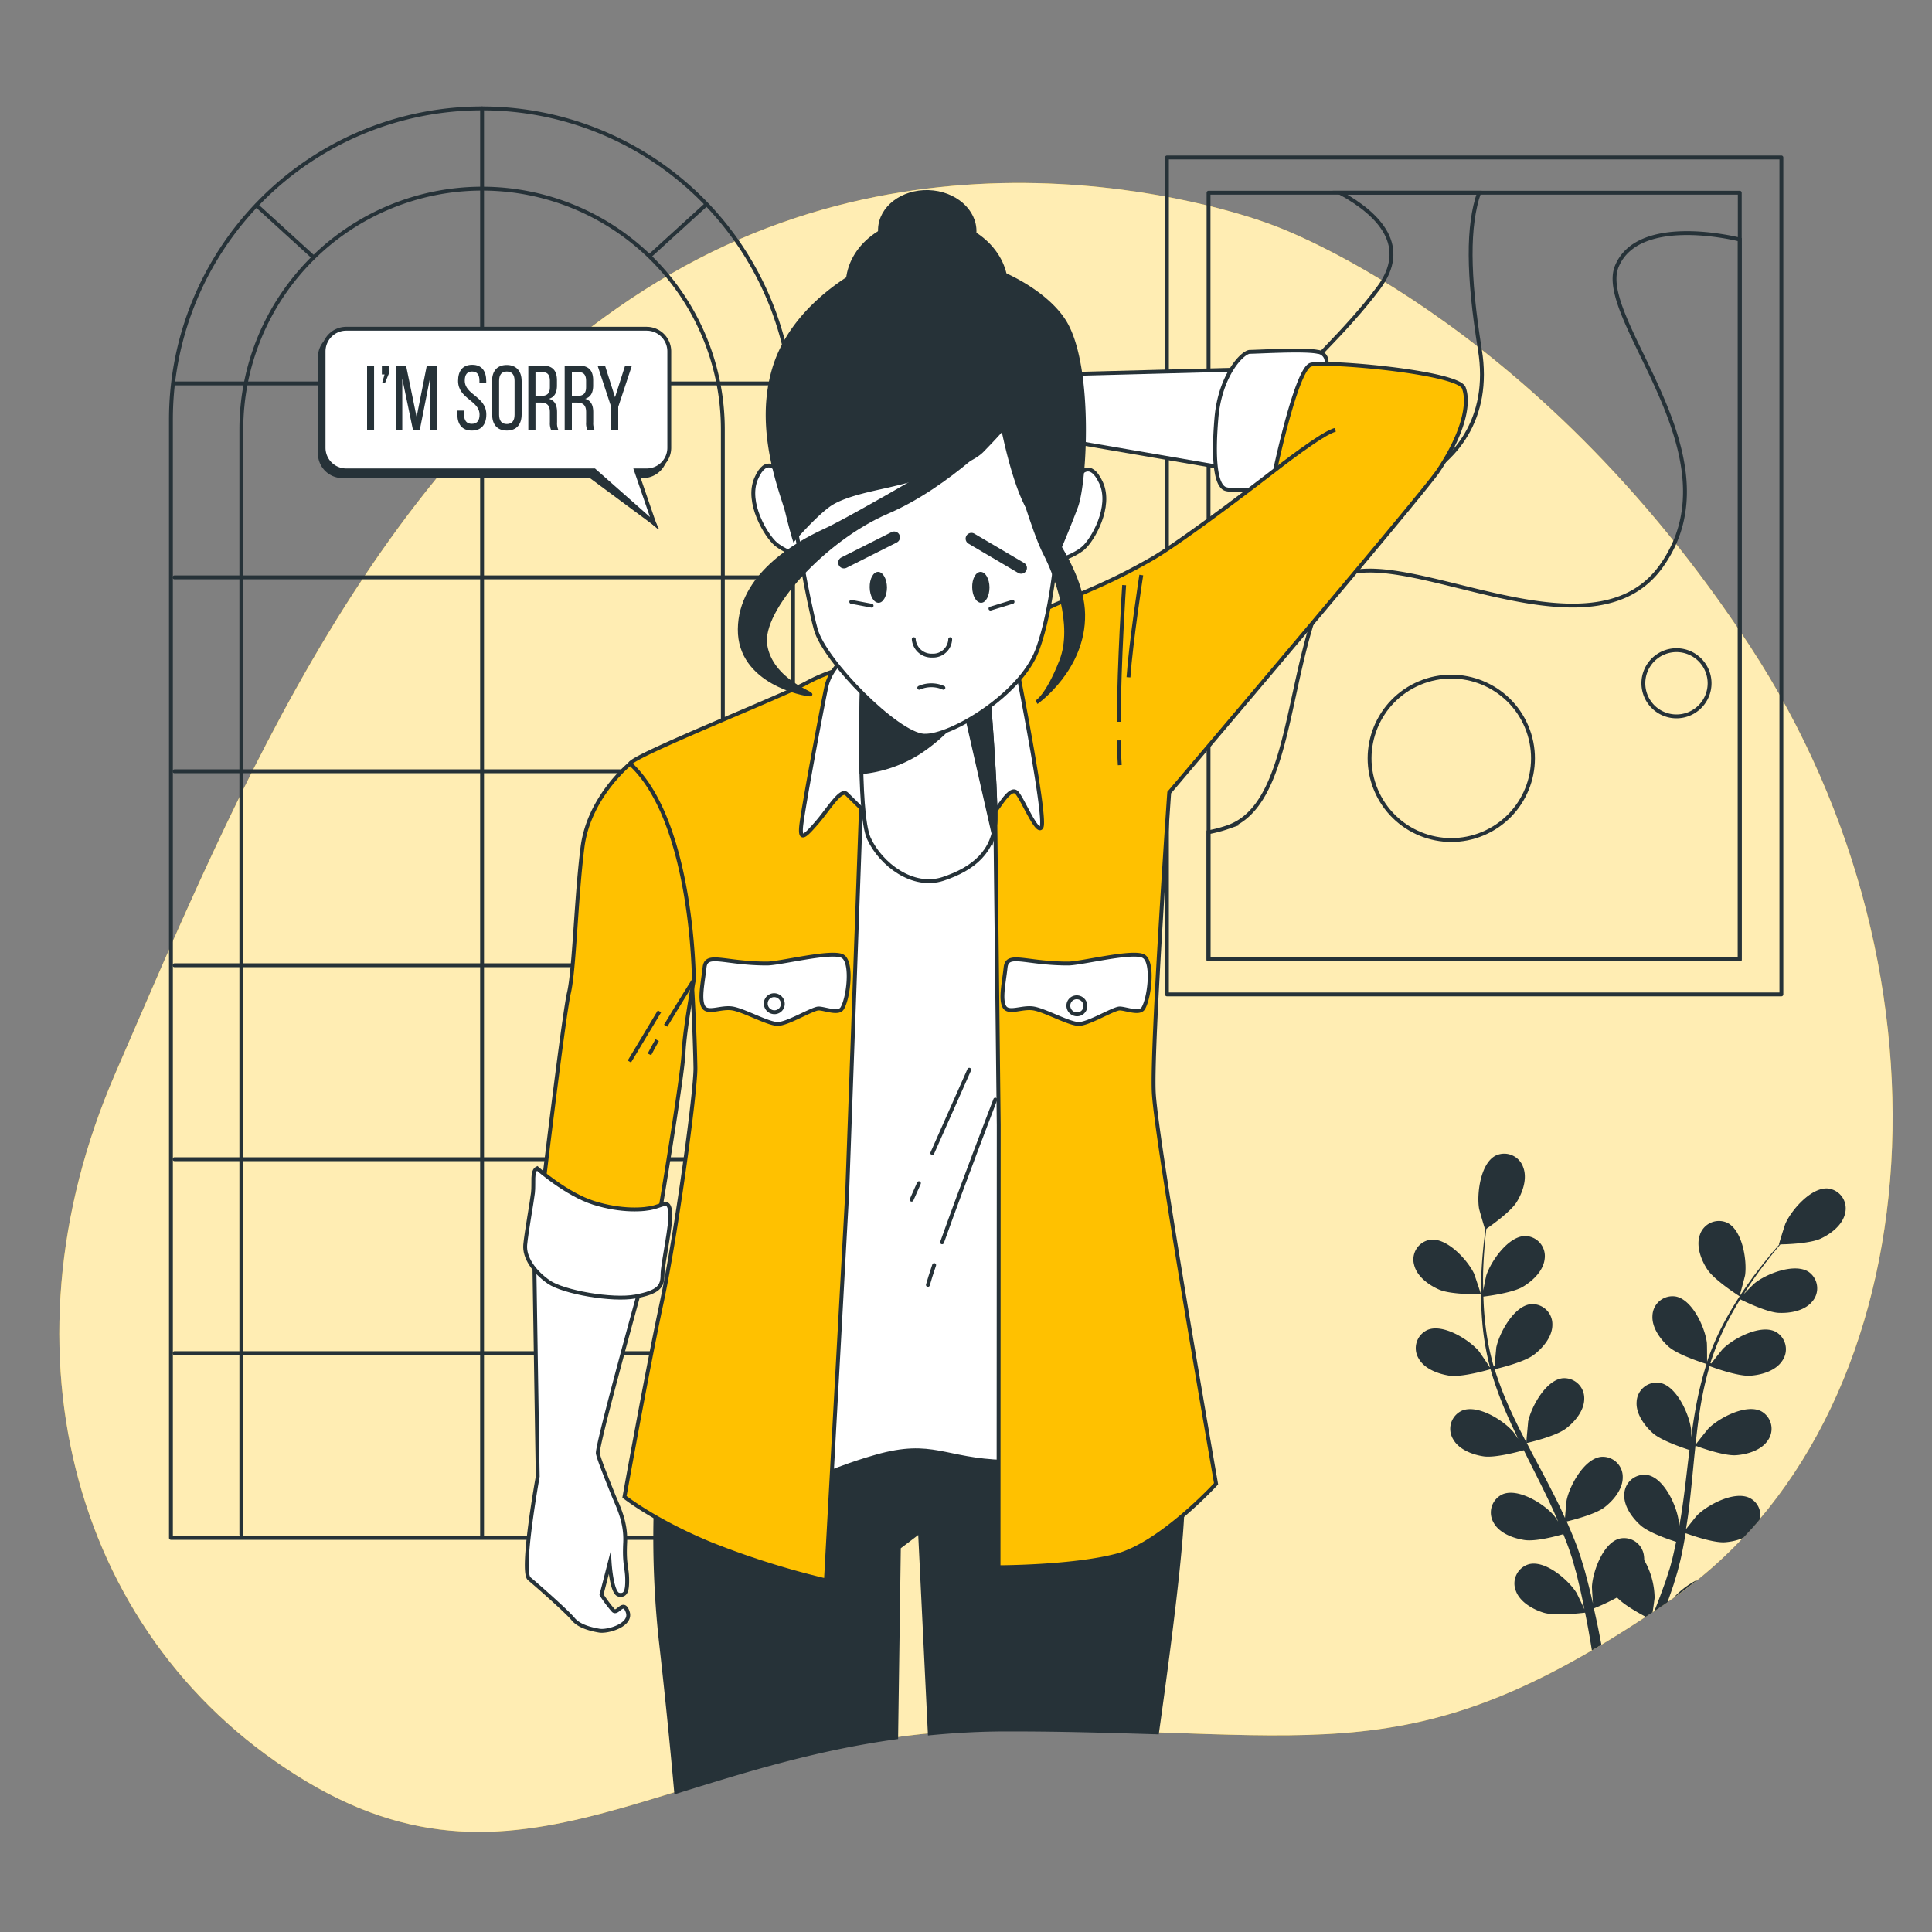 <svg xmlns="http://www.w3.org/2000/svg" viewBox="0 0 500 500"><rect x="0" y="0" width="500" height="500" fill="#808080" stroke="none"/><g id="freepik--background-simple--inject-641"><path d="M328.83,58.06S249.49,26.89,173.61,70.88,61.28,205.38,29.83,277.82,19.63,425.43,79.41,461.1s98.47-13.38,181-13.52,105.06,12.73,172.29-33.76,76.55-160.45,20.22-246.54S328.83,58.06,328.83,58.06Z" style="fill:#FFC100"></path><path d="M328.83,58.06S249.49,26.89,173.61,70.88,61.28,205.38,29.83,277.82,19.63,425.43,79.41,461.1s98.47-13.38,181-13.52,105.06,12.73,172.29-33.76,76.55-160.45,20.22-246.54S328.83,58.06,328.83,58.06Z" style="fill:#fff;opacity:0.7"></path></g><g id="freepik--Window--inject-641"><path d="M124.76,28.05h0a80.48,80.48,0,0,1,80.48,80.48V398a0,0,0,0,1,0,0h-161a0,0,0,0,1,0,0V108.53a80.48,80.48,0,0,1,80.48-80.48Z" style="fill:none;stroke:#263238;stroke-linecap:round;stroke-linejoin:round"></path><path d="M62.46,397.13v-286a62.31,62.31,0,0,1,62.3-62.31h0a62.31,62.31,0,0,1,62.31,62.31v286" style="fill:none;stroke:#263238;stroke-linecap:round;stroke-linejoin:round"></path><line x1="124.76" y1="28.05" x2="124.76" y2="397.57" style="fill:none;stroke:#263238;stroke-linecap:round;stroke-linejoin:round"></line><line x1="45.15" y1="99.23" x2="204.16" y2="99.23" style="fill:none;stroke:#263238;stroke-linecap:round;stroke-linejoin:round"></line><line x1="45.15" y1="149.42" x2="204.16" y2="149.42" style="fill:none;stroke:#263238;stroke-linecap:round;stroke-linejoin:round"></line><line x1="45.15" y1="199.61" x2="204.16" y2="199.61" style="fill:none;stroke:#263238;stroke-linecap:round;stroke-linejoin:round"></line><line x1="45.15" y1="249.81" x2="204.16" y2="249.81" style="fill:none;stroke:#263238;stroke-linecap:round;stroke-linejoin:round"></line><line x1="45.15" y1="300" x2="204.16" y2="300" style="fill:none;stroke:#263238;stroke-linecap:round;stroke-linejoin:round"></line><line x1="45.15" y1="350.19" x2="204.16" y2="350.19" style="fill:none;stroke:#263238;stroke-linecap:round;stroke-linejoin:round"></line><line x1="66.41" y1="53.17" x2="80.83" y2="66.3" style="fill:none;stroke:#263238;stroke-linecap:round;stroke-linejoin:round"></line><line x1="182.51" y1="53.17" x2="168.09" y2="66.3" style="fill:none;stroke:#263238;stroke-linecap:round;stroke-linejoin:round"></line></g><g id="freepik--Picture--inject-641"><rect x="302" y="40.75" width="159.02" height="216.6" style="fill:none;stroke:#263238;stroke-linecap:round;stroke-linejoin:round"></rect><rect x="312.77" y="49.87" width="137.48" height="198.35" style="fill:none;stroke:#263238;stroke-linecap:round;stroke-linejoin:round"></rect><path d="M450.25,62c-2.25-.56-26.36-6.17-31.81,6.9-5.71,13.71,32,49.13,11.43,77.7s-78.85-14.85-88,8-8,53.7-24,59.42a34.22,34.22,0,0,1-5.12,1.36v32.9H450.25Z" style="fill:none;stroke:#263238;stroke-miterlimit:10"></path><path d="M346.81,49.87c10.35,5.7,18,13.93,9.93,24.69-17.14,22.86-42.28,36.57-26.28,49.14S388.73,126,383,90.56c-3.16-19.59-3.17-32.18-.23-40.69Z" style="fill:none;stroke:#263238;stroke-miterlimit:10"></path><circle cx="375.59" cy="196.26" r="21.14" transform="translate(-46.71 160.95) rotate(-22.81)" style="fill:none;stroke:#263238;stroke-miterlimit:10"></circle><path d="M442.44,176.83a8.57,8.57,0,1,1-8.57-8.57A8.57,8.57,0,0,1,442.44,176.83Z" style="fill:none;stroke:#263238;stroke-miterlimit:10"></path><path d="M359,106.56a6.86,6.86,0,1,1-6.85-6.86A6.85,6.85,0,0,1,359,106.56Z" style="fill:none;stroke:#263238;stroke-miterlimit:10"></path></g><g id="freepik--Plants--inject-641"><path d="M433.11,413.52q3.22-2.26,6.28-4.72A20.88,20.88,0,0,0,433.11,413.52Z" style="fill:#263238"></path><path d="M452.86,387.7c-3.9-2-10.87,1.7-13.64,4.45-.18.18-1.94,2.38-2.89,3.61.23-1.48.47-3,.66-4.46.54-4.34.95-8.75,1.38-13.15.13-1.35.27-2.69.42-4,.56.21,7.22,2.69,10.5,2.46,2.91-.21,6.57-1.28,8.25-3.87a5.18,5.18,0,0,0-1.74-7.51c-3.89-2-10.87,1.69-13.64,4.45-.21.21-2.74,3.38-3.35,4.22.31-3,.65-5.9,1.1-8.79a91,91,0,0,1,2.53-11.56c.26.1,7.2,2.72,10.56,2.48,2.91-.2,6.57-1.27,8.25-3.86a5.18,5.18,0,0,0-1.74-7.52c-3.89-2-10.86,1.7-13.64,4.45-.18.18-2.11,2.6-3,3.77l-.22-.12a68,68,0,0,1,4.59-11c1-1.95,2.06-3.76,3.13-5.49,1.25.62,7,3.39,10,3.51s6.67-.54,8.63-2.93a5.19,5.19,0,0,0-.9-7.66c-3.65-2.42-11,.49-14,2.92-.17.14-1.71,1.67-2.81,2.81.49-.78,1-1.59,1.48-2.32,1.83-2.76,3.68-5.17,5.33-7.3.95-1.2,1.83-2.26,2.67-3.25,1.54,0,7.73-.22,10.44-1.49s5.67-3.56,6.31-6.58a5.19,5.19,0,0,0-4.34-6.38c-4.35-.47-9.52,5.5-11.11,9.07-.14.31-1.74,5.38-1.66,5.38h.1c-.83.94-1.7,1.95-2.63,3.07-1.7,2.1-3.61,4.47-5.51,7.2a95.52,95.52,0,0,0-5.71,9.1,67.5,67.5,0,0,0-4.87,11,.57.57,0,0,0,0,.14c0-1.29,0-4.87-.07-5.15-.5-3.88-3.75-11.07-8.06-11.87a5.19,5.19,0,0,0-6,4.87c-.25,3.09,2,6.17,4.16,8.11,2.46,2.2,9.28,4.32,9.82,4.49a93.38,93.38,0,0,0-2.88,11.89c-.42,2.35-.77,4.72-1.08,7.1,0-1.11,0-2.1-.06-2.24-.51-3.88-3.76-11.07-8.06-11.87a5.19,5.19,0,0,0-6,4.88c-.25,3.08,2,6.16,4.16,8.11s8,3.9,9.52,4.39c-.11.91-.23,1.83-.34,2.74-.53,4.4-1,8.78-1.66,13.07-.22,1.51-.49,3-.76,4.47,0-1,0-1.81-.05-1.94-.5-3.88-3.75-11.07-8.06-11.87a5.19,5.19,0,0,0-6,4.88c-.25,3.08,2,6.16,4.16,8.11s7.43,3.71,9.25,4.3c-.32,1.51-.64,3-1,4.47-.28,1-.49,1.95-.82,2.92s-.62,1.93-.93,2.88c-.66,1.8-1.33,3.67-2,5.42-.3.78-.6,1.52-.9,2.27l3.42-2.32c.54-1.53,1.07-3.07,1.62-4.71.29-1,.58-1.92.87-2.9s.51-2,.78-3c.56-2.37,1-4.8,1.43-7.26,1.58.58,7.23,2.54,10.15,2.34a15,15,0,0,0,4.71-1.1c1.5-1.59,3-3.21,4.37-4.88A5,5,0,0,0,452.86,387.7Z" style="fill:#263238"></path><path d="M428.21,413.52a20.07,20.07,0,0,0-2.7-9.78,6.29,6.29,0,0,0-.07-1.15,5.18,5.18,0,0,0-6.34-4.39c-4.23,1.12-6.91,8.55-7.11,12.45,0,.23.14,2.75.26,4.33-.22-.92-.41-1.81-.64-2.76-.45-1.87-.94-3.73-1.47-5.72l-.88-2.9c-.27-1-.68-2-1-3-.84-2.29-1.8-4.56-2.81-6.84,1.63-.39,7.43-1.87,9.76-3.65s4.77-4.69,4.75-7.78a5.18,5.18,0,0,0-5.6-5.3c-4.35.47-8.13,7.4-8.92,11.23-.05.24-.31,3.05-.42,4.6-.62-1.36-1.23-2.73-1.91-4.08-1.94-3.92-4-7.83-6.1-11.73-.64-1.2-1.25-2.4-1.88-3.59.59-.14,7.51-1.75,10.12-3.75C407.55,368,410,365.07,410,362a5.18,5.18,0,0,0-5.59-5.31c-4.36.48-8.14,7.41-8.93,11.24,0,.29-.42,4.33-.46,5.37-1.37-2.64-2.72-5.29-3.93-7.94a90.58,90.58,0,0,1-4.28-11c.28-.06,7.51-1.71,10.18-3.76,2.32-1.77,4.78-4.68,4.76-7.77a5.19,5.19,0,0,0-5.6-5.31c-4.35.48-8.13,7.41-8.92,11.24,0,.25-.33,3.33-.43,4.8l-.25,0a65.94,65.94,0,0,1-2.23-11.69c-.24-2.18-.36-4.27-.42-6.31,1.38-.17,7.68-1,10.28-2.58s5.26-4.14,5.58-7.21a5.19,5.19,0,0,0-5-5.89c-4.38,0-8.89,6.47-10.1,10.19-.07.2-.5,2.33-.8,3.89,0-.92-.05-1.87-.05-2.75,0-3.31.22-6.35.43-9,.13-1.52.28-2.9.43-4.19,1.26-.87,6.33-4.44,7.89-7s2.76-6.09,1.62-9a5.19,5.19,0,0,0-7.13-2.94c-3.89,2-4.91,9.85-4.27,13.7.06.34,1.53,5.45,1.59,5.4l.08-.05c-.17,1.24-.34,2.56-.5,4-.26,2.69-.54,5.72-.62,9.05a94,94,0,0,0,.26,10.73,67.6,67.6,0,0,0,2,11.85c0,.05,0,.09,0,.14-.69-1.08-2.71-4.05-2.89-4.26-2.56-2.95-9.24-7.16-13.27-5.45a5.18,5.18,0,0,0-2.3,7.36c1.49,2.71,5,4,7.94,4.47,3.26.48,10.12-1.51,10.67-1.67a90.5,90.5,0,0,0,4.16,11.51c.94,2.18,2,4.35,3,6.51-.63-.91-1.2-1.73-1.29-1.83-2.56-3-9.24-7.17-13.27-5.46a5.18,5.18,0,0,0-2.29,7.36c1.49,2.71,5.05,4.05,7.94,4.47s8.81-1.15,10.36-1.59c.42.83.82,1.66,1.23,2.48,2,4,4,7.9,5.83,11.82.65,1.38,1.24,2.76,1.83,4.15-.55-.81-1-1.5-1.11-1.59-2.56-3-9.24-7.17-13.27-5.46a5.19,5.19,0,0,0-2.3,7.37c1.49,2.7,5,4,7.94,4.46s8.24-1,10.09-1.51c.57,1.44,1.14,2.87,1.62,4.29.31,1,.67,1.89.93,2.89s.54,2,.81,2.91c.45,1.87.92,3.8,1.32,5.63.28,1.28.52,2.5.78,3.73-.64-1.39-1.93-4.07-2.06-4.28-2.08-3.31-8-8.48-12.29-7.4a5.18,5.18,0,0,0-3.39,6.93c1.07,2.9,4.39,4.76,7.18,5.62,3.07.94,9.88.08,10.73,0,.41,2,.79,4,1.11,5.89.24,1.34.45,2.62.65,3.87l2.46-1.46c-.18-.94-.36-1.9-.56-2.89-.4-2.06-.88-4.27-1.39-6.52a55.44,55.44,0,0,0,6-2.82c1.7,1.85,5.42,3.93,7.44,5l1.76-1.18C427.94,415.66,428.2,413.73,428.21,413.52Z" style="fill:#263238"></path><path d="M372.45,333.75c3.14,1.37,10.83,1.2,10.83,1.2s-1.65-5-1.79-5.34c-1.69-3.53-7-9.35-11.36-8.76a5.17,5.17,0,0,0-4.16,6.49C366.69,330.35,369.77,332.58,372.45,333.75Z" style="fill:#263238"></path><path d="M439.94,319.54c-1.06,2.91.28,6.47,1.87,8.92,1.86,2.88,8.37,7,8.38,7s1.39-5.11,1.44-5.44c.54-3.87-.7-11.67-4.64-13.58A5.19,5.19,0,0,0,439.94,319.54Z" style="fill:#263238"></path></g><g id="freepik--Character--inject-641"><path d="M325.07,95.53l-48.79,1.29-1,17.11L322.14,122s.12-16,4.43-26.09" style="fill:#fff;stroke:#263238;stroke-miterlimit:10"></path><path d="M343,94.78A2.5,2.5,0,0,0,341,91.06c-3.37-.75-15.65,0-17.52,0s-7.73,6-8.67,17.14-.1,17.14,2.15,18.26,17.51-.37,17.51-.37,3.14-13.79,6-20.13A24.2,24.2,0,0,0,343,94.78Z" style="fill:#fff;stroke:#263238;stroke-miterlimit:10"></path><path d="M299.45,448.34c3.14-22.29,6.76-50.38,6.6-60.36-.28-17.47-.78-20.23-.78-20.23H172.38L171.05,371a247.51,247.51,0,0,0-.07,53.34c1.68,14.72,3.08,29.06,4,39.37,16.95-5.24,35.38-11.1,56.95-14.09l.7-49.19,5.46-4.14,2.54,52.3c6.3-.61,12.86-1,19.73-1C275.13,447.56,288,448,299.45,448.34Z" style="fill:#263238;stroke:#263238;stroke-miterlimit:10"></path><path d="M204.6,194.86h73.11l8.36,180.25s-10.52,3.68-26.16,3.22-18.48-5.52-33.12-1.38-15.52,7.36-26.13,5.06L190,379.71Z" style="fill:#fff;stroke:#263238;stroke-miterlimit:10"></path><path d="M241.76,327.4c-.71,2.13-1.28,3.89-1.62,5.14" style="fill:none;stroke:#263238;stroke-linecap:round;stroke-miterlimit:10"></path><path d="M257.58,284.57s-8.51,22.12-13.77,36.94" style="fill:none;stroke:#263238;stroke-linecap:round;stroke-miterlimit:10"></path><line x1="237.82" y1="306.21" x2="235.93" y2="310.48" style="fill:none;stroke:#263238;stroke-linecap:round;stroke-miterlimit:10"></line><line x1="250.84" y1="276.85" x2="241.28" y2="298.41" style="fill:none;stroke:#263238;stroke-linecap:round;stroke-miterlimit:10"></line><path d="M257.56,209.94l.91,81.24-.05,114.41s19,0,30.51-3S314.72,384,314.72,384s-15.57-89.07-16.13-101.37,4-77.52,4-77.52,65.33-76.94,69.5-83.1c6.55-9.69,8.29-17.52,6.74-21.62s-35.89-7.08-39.6-6S330,121.62,330,121.62s-23.56,18.26-32.06,23.1-13.68,7.08-24.41,11.55a73.91,73.91,0,0,0-19.19,12.3Z" style="fill:#FFC100;stroke:#263238;stroke-miterlimit:10"></path><path d="M289.56,191.61c0,2.34.11,4.51.24,6.4" style="fill:none;stroke:#263238;stroke-miterlimit:10"></path><path d="M290.93,151.43s-1.32,19.72-1.39,35.37" style="fill:none;stroke:#263238;stroke-miterlimit:10"></path><path d="M295.36,148.82s-2.71,17.52-3.31,26.46" style="fill:none;stroke:#263238;stroke-miterlimit:10"></path><path d="M330,121.62s12.58-9.86,15.61-10.37" style="fill:none;stroke:#263238;stroke-miterlimit:10"></path><path d="M222.87,207.7l-3.62,101L213.75,409a213.06,213.06,0,0,1-29.59-9.32c-14.63-6-22.55-12.3-22.55-12.3s5.82-32.42,9.64-50.31,8.82-54.78,8.73-60.74-.88-31.68-3.33-45.47-13.54-31.31-13.57-33.17,38.49-17.14,45.51-20.87a41.4,41.4,0,0,1,12.6-4.47l1.88.74Z" style="fill:#FFC100;stroke:#263238;stroke-miterlimit:10"></path><path d="M222.24,167.83s-7,3.35-8.41,10.06-6.2,32.42-6.51,36.15,1.15,2.24,4.08-1.12,6.19-8.94,7.71-7.45l7.19,7.08h27.58a8.82,8.82,0,0,0,3.68-2.61c1.46-1.86,4-6.34,5.52-4.85s5.39,11.19,6.47,8.95-4.19-29.81-5.82-38.39S247.49,161.86,222.24,167.83Z" style="fill:#fff;stroke:#263238;stroke-miterlimit:10"></path><path d="M223.12,176.4s-1.33,33.91,1.76,40.62,11.39,13,19.17,10.44,13.31-7.09,13.55-15.28S255.54,176,255.54,176Z" style="fill:#fff;stroke:#263238;stroke-miterlimit:10"></path><path d="M257.6,212.18c.24-8.2-2.06-36.15-2.06-36.15l-32.42.37s-.48,12.23-.19,23.45a33.89,33.89,0,0,0,15-5.18,45.34,45.34,0,0,0,11.82-11.34l7.36,32.39A16.33,16.33,0,0,0,257.6,212.18Z" style="fill:#263238;stroke:#263238;stroke-miterlimit:10"></path><path d="M201.16,121.82s-2.82-4.13-5.48,2.07,2.64,14.82,5.09,16.89,9,4.82,9,1.72-2.68-16.54-4.82-21.36S201.16,121.82,201.16,121.82Z" style="fill:#fff;stroke:#263238;stroke-miterlimit:10"></path><path d="M279.4,122.86s2.69-4.14,5.55,2.07-2.18,14.81-4.56,16.88-8.88,4.83-8.93,1.72,2.15-16.54,4.14-21.36S279.4,122.86,279.4,122.86Z" style="fill:#fff;stroke:#263238;stroke-miterlimit:10"></path><path d="M205.87,136.3s3,18.26,5.24,26.53,21.11,27.23,28,27.57,25-10.68,29.29-22.05,5.39-29.64,5.38-30.67,2.34-25.85-4.34-34.81-34.58-7.58-48.25-.34S200.11,120.79,205.87,136.3Z" style="fill:#fff;stroke:#263238;stroke-miterlimit:10"></path><path d="M229.55,152c0,2.19-.94,4-2.18,4s-2.27-1.77-2.3-4,.94-4,2.18-4S229.51,149.79,229.55,152Z" style="fill:#263238"></path><path d="M256.08,152c0,2.19-.94,4-2.17,4s-2.27-1.77-2.31-4,.94-4,2.18-4S256.05,149.79,256.08,152Z" style="fill:#263238"></path><line x1="231.41" y1="139.05" x2="218.42" y2="145.6" style="fill:none;stroke:#263238;stroke-linecap:round;stroke-miterlimit:10;stroke-width:3px"></line><line x1="251.4" y1="139.4" x2="264.27" y2="146.98" style="fill:none;stroke:#263238;stroke-linecap:round;stroke-miterlimit:10;stroke-width:3px"></line><path d="M245.91,165.42a4.42,4.42,0,0,1-4.65,4.25,4.59,4.59,0,0,1-4.78-4.25" style="fill:none;stroke:#263238;stroke-linecap:round;stroke-miterlimit:10"></path><path d="M237.9,178a7.72,7.72,0,0,1,6.25,0" style="fill:none;stroke:#263238;stroke-linecap:round;stroke-miterlimit:10"></path><line x1="220.3" y1="155.75" x2="225.57" y2="156.75" style="fill:none;stroke:#263238;stroke-linecap:round;stroke-miterlimit:10"></line><line x1="262.05" y1="155.75" x2="256.33" y2="157.5" style="fill:none;stroke:#263238;stroke-linecap:round;stroke-miterlimit:10"></line><path d="M224.11,69.44s-17.79,8.28-23.39,24.82,1.92,33.77,3,38.25,1.83,6.89,1.83,6.89,5.08-5.86,8.83-8.62,11.3-4.13,15.77-5.17,19.91-4.82,24-9,5.42-5.86,5.42-5.86,3.38,17.57,7.94,22.74a25.66,25.66,0,0,1,5.68,10.68s3-6.89,5.31-13.09,3.93-34.81-2.47-46.87S242.58,60.49,224.11,69.44Z" style="fill:#263238;stroke:#263238;stroke-miterlimit:10"></path><path d="M259.57,110.8s-13.9,14.81-30,21.71-33,25.15-31.51,34.46,12.95,12.75,11.57,12.75-18.31-3.1-18.18-16.89,14.47-22.05,22-25.5S252.75,115.28,259.57,110.8Z" style="fill:#263238;stroke:#263238;stroke-miterlimit:10"></path><path d="M262.83,121.14s4.74,16.54,7.59,22,7.87,18.61,4.23,27.91-6.38,10.68-6.38,10.68,12.27-8.61,12.05-22.74S265.05,130.78,262.83,121.14Z" style="fill:#263238;stroke:#263238;stroke-miterlimit:10"></path><ellipse cx="239.86" cy="73.99" rx="17.05" ry="20.51" transform="translate(157.43 311.08) rotate(-87.97)" style="fill:#263238;stroke:#263238;stroke-miterlimit:10"></ellipse><ellipse cx="239.98" cy="59.68" rx="9.99" ry="12.24" transform="translate(172.74 297.66) rotate(-88.19)" style="fill:#263238;stroke:#263238;stroke-miterlimit:10"></ellipse><path d="M138.27,325.84l.89,56.28s-4.45,24.59-2.19,26.46,9.83,8.57,11.35,10.43,4.51,2.61,6.75,3,8.55-1.49,7.38-4.84-2.6.74-3.73-.38a32.87,32.87,0,0,1-3.05-4.09l2.11-8.2s.49,7.82,2.36,8.2,2.22-1.12,2.17-4.1-.8-3.73-.52-9.32-2-9.69-3.18-12.67-3.49-8.57-3.89-10.44,11.94-46.21,11.94-46.21S158.55,335.16,138.27,325.84Z" style="fill:#fff;stroke:#263238;stroke-miterlimit:10"></path><path d="M163.08,197.64s-10.67,8.57-12.33,21.62-2.11,31.67-3.5,37.64-7,52.92-7,52.92,5.3,5.21,9.8,7.45,14.54.37,16,0a31.7,31.7,0,0,0,4.44-1.86s6.13-36.53,6.41-42.86,2.68-19,2.68-19S179.34,212.55,163.08,197.64Z" style="fill:#FFC100;stroke:#263238;stroke-miterlimit:10"></path><path d="M170.08,269.19c-.82,1.44-1.53,2.71-2,3.68" style="fill:none;stroke:#263238;stroke-miterlimit:10"></path><path d="M179.62,253.54s-3.93,6.21-7.34,11.91" style="fill:none;stroke:#263238;stroke-miterlimit:10"></path><line x1="170.67" y1="261.74" x2="162.88" y2="274.72" style="fill:none;stroke:#263238;stroke-miterlimit:10"></line><path d="M139,302.36s7.56,6.71,14.68,8.95,13.07,1.86,15.67,1.12,3.69-1.87,4.11,1.11-2,13.42-2,16.4-1,4.47-7,5.59-18.65-1.12-22.42-3.73-6.43-6.33-6.11-9.69,1.69-10.8,2-13.41S137.54,303.11,139,302.36Z" style="fill:#fff;stroke:#263238;stroke-miterlimit:10"></path><path d="M218.4,247.73a2,2,0,0,0-.29-.22c-2.64-1.65-16.17,1.85-19.6,1.85-11.13,0-15.73-3-16.17,1s-1.39,8.1-.34,10.12,4.55,0,7.59.51,9.17,4,11.7,4,9-4,10.56-4,5.08,1.51,6.08,0C219.5,258.52,220.6,249.84,218.4,247.73Z" style="fill:#fff;stroke:#263238;stroke-miterlimit:10"></path><path d="M202.59,259.75a2.16,2.16,0,0,1-2.17,2.21,2.25,2.25,0,0,1-2.24-2.21,2.16,2.16,0,0,1,2.17-2.2A2.25,2.25,0,0,1,202.59,259.75Z" style="fill:none;stroke:#263238;stroke-linecap:round;stroke-miterlimit:10"></path><path d="M296.31,247.73a2,2,0,0,0-.29-.22c-2.65-1.65-16.17,1.85-19.6,1.85-11.13,0-15.73-3-16.17,1s-1.39,8.1-.35,10.12,4.56,0,7.6.51,9.17,4,11.7,4,9-4,10.56-4,5.08,1.51,6.08,0C297.4,258.52,298.51,249.84,296.31,247.73Z" style="fill:#fff;stroke:#263238;stroke-miterlimit:10"></path><path d="M280.9,260.31a2.16,2.16,0,0,1-2.17,2.2,2.25,2.25,0,0,1-2.24-2.2,2.16,2.16,0,0,1,2.17-2.21A2.25,2.25,0,0,1,280.9,260.31Z" style="fill:none;stroke:#263238;stroke-linecap:round;stroke-miterlimit:10"></path></g><g id="freepik--bubble-speech--inject-641"><path d="M166.39,86.56H88.65a5.87,5.87,0,0,0-5.87,5.87v24.94a5.86,5.86,0,0,0,5.87,5.86h64.18l16.47,12.2-5.66-12.2h2.75a5.86,5.86,0,0,0,5.87-5.86V92.43A5.87,5.87,0,0,0,166.39,86.56Z" style="fill:#263238;stroke:#263238;stroke-miterlimit:10"></path><path d="M167.35,85.08H89.61a5.86,5.86,0,0,0-5.87,5.86v24.94a5.86,5.86,0,0,0,5.87,5.86h64.18l15.51,13.69-4.7-13.69h2.75a5.86,5.86,0,0,0,5.86-5.86V90.94A5.86,5.86,0,0,0,167.35,85.08Z" style="fill:#fff;stroke:#263238;stroke-miterlimit:10"></path><path d="M96.81,94.62v16.65H95V94.62Z" style="fill:#263238"></path><path d="M99.69,99h-.76l.59-2.09h-.69V94.62h1.79v2.12Z" style="fill:#263238"></path><path d="M108.65,111.24h-1.78L104.11,98v13.27h-1.62V94.62h2.6l2.73,13.29,2.64-13.29h2.59v16.65h-1.76V97.88Z" style="fill:#263238"></path><path d="M125.84,98.62v.45h-1.76v-.55c0-1.5-.57-2.37-1.9-2.37s-1.9.87-1.9,2.35c0,3.73,5.58,4.09,5.58,8.77,0,2.52-1.21,4.16-3.75,4.16s-3.74-1.64-3.74-4.16v-1h1.74v1.05c0,1.49.62,2.37,2,2.37s2-.88,2-2.37c0-3.71-5.56-4.07-5.56-8.75,0-2.57,1.18-4.16,3.68-4.16S125.84,96.1,125.84,98.62Z" style="fill:#263238"></path><path d="M127.34,98.64c0-2.54,1.26-4.18,3.8-4.18S135,96.1,135,98.64v8.61c0,2.52-1.26,4.18-3.83,4.18s-3.8-1.66-3.8-4.18Zm1.83,8.7c0,1.52.64,2.4,2,2.4s2-.88,2-2.4V98.55c0-1.5-.61-2.4-2-2.4s-2,.9-2,2.4Z" style="fill:#263238"></path><path d="M140.44,94.62c2.61,0,3.7,1.33,3.7,3.81v1.35c0,1.83-.64,3-2.06,3.43,1.52.45,2.09,1.68,2.09,3.47v2.59a4.18,4.18,0,0,0,.33,2h-1.88a4.46,4.46,0,0,1-.31-2v-2.61c0-1.88-.88-2.47-2.42-2.47h-1.31v7.11h-1.85V94.62Zm-.48,7.85c1.47,0,2.35-.48,2.35-2.28v-1.6c0-1.49-.54-2.28-1.92-2.28h-1.81v6.16Z" style="fill:#263238"></path><path d="M149.8,94.62c2.62,0,3.71,1.33,3.71,3.81v1.35c0,1.83-.64,3-2.07,3.43,1.52.45,2.09,1.68,2.09,3.47v2.59a4.18,4.18,0,0,0,.34,2H152a4.33,4.33,0,0,1-.31-2v-2.61c0-1.88-.88-2.47-2.43-2.47H148v7.11h-1.86V94.62Zm-.47,7.85c1.47,0,2.35-.48,2.35-2.28v-1.6c0-1.49-.55-2.28-1.93-2.28H148v6.16Z" style="fill:#263238"></path><path d="M158.17,105.3l-3.52-10.68h1.93l2.59,8.18,2.61-8.18h1.76L160,105.3v6h-1.83Z" style="fill:#263238"></path></g></svg>